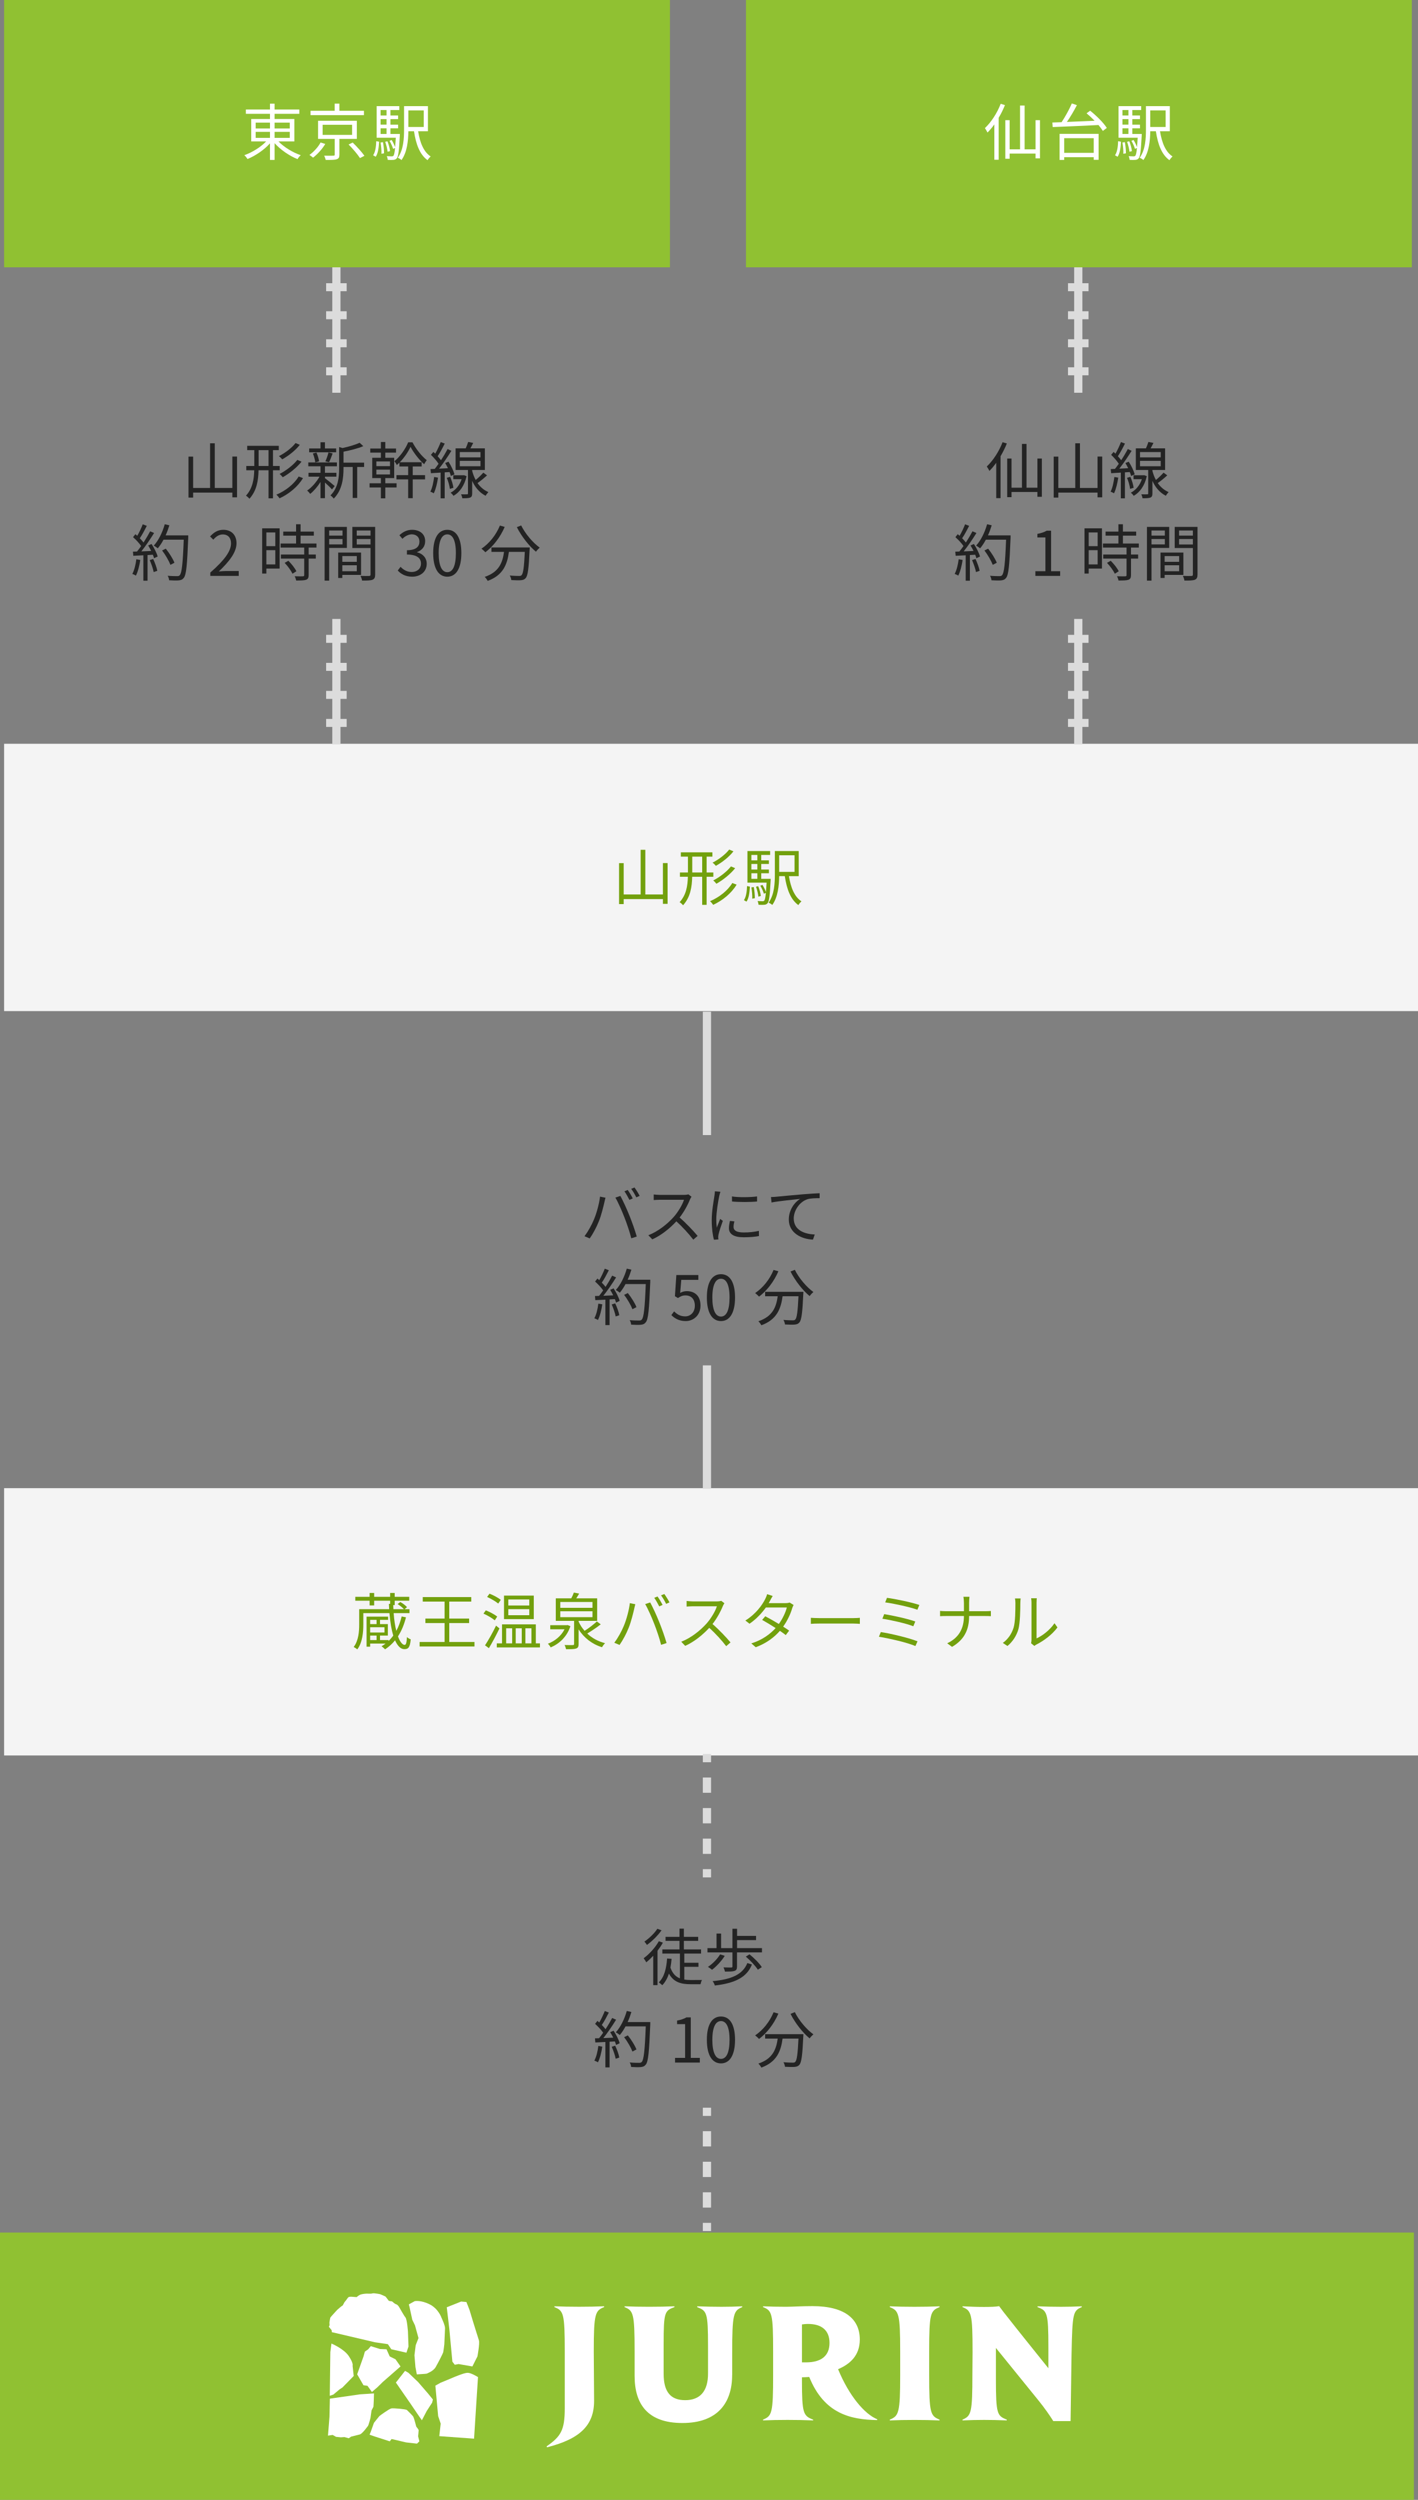 <?xml version="1.0" encoding="UTF-8"?><svg id="_レイヤー_2" xmlns="http://www.w3.org/2000/svg" viewBox="0 0 690 1215.71"><rect x="0" y="0" width="690" height="1215.71" fill="#808080" stroke="none"/><defs><style>.cls-1{fill:#f4f4f4;}.cls-2{fill:#fff;}.cls-3{fill:#90c132;}.cls-4{fill:#72a00d;}.cls-5{fill:#dcdcdc;}.cls-6{fill:#232323;}</style></defs><g id="_メインイメージ"><rect class="cls-1" x="2" y="361.71" width="688" height="130"/><path class="cls-4" d="m324.85,419.72v19.83h-2.28v-2.31h-19.08v2.43h-2.25v-19.92h2.25v15.24h8.25v-21.72h2.28v21.72h8.55v-15.27h2.28Z"/><path class="cls-4" d="m343.84,426.38v13.65h-2.16v-13.65h-4.86c-.12,5.01-.87,9.93-4.44,13.86-.36-.48-1.17-1.2-1.68-1.5,3.24-3.54,3.9-7.92,4.02-12.36h-3.87v-2.07h3.9v-7.71h-3.45v-2.1h15.36v2.1h-2.82v7.71h3.27v2.07h-3.27Zm-2.16-2.07v-7.71h-4.83v7.71h4.83Zm16.77,5.91c-2.52,4.14-6.78,7.68-11.4,9.81-.36-.54-1.02-1.32-1.56-1.77,4.41-1.83,8.64-5.16,10.86-8.85l2.1.81Zm-1.56-16.2c-2.16,2.76-5.55,5.4-8.55,7.05-.42-.48-1.05-1.17-1.62-1.56,2.85-1.41,6.27-3.96,8.1-6.36l2.07.87Zm.84,8.19c-2.34,2.91-5.91,5.76-9.12,7.56-.39-.48-1.02-1.17-1.56-1.59,3.03-1.53,6.63-4.26,8.64-6.84l2.04.87Z"/><path class="cls-4" d="m361.99,437.75c1.08-1.53,1.44-4.2,1.53-6.84l1.38.27c-.15,2.73-.48,5.61-1.65,7.29l-1.26-.72Zm13.02-10.35s0,.6-.03.9c-.39,7.38-.72,10.02-1.47,10.92-.45.54-.93.72-1.65.78-.6.06-1.65.06-2.73,0-.06-.54-.24-1.32-.51-1.8,1.05.06,2.01.09,2.4.09s.63-.06.87-.3c.3-.39.57-1.47.78-3.78l-.96.42c-.3-1.08-1.02-2.7-1.74-3.9l1.05-.39c.66,1.05,1.32,2.46,1.68,3.48.12-1.2.21-2.7.33-4.59h-9.33v-15.36h11.04v1.89h-4.32v2.64h3.72v1.77h-3.72v2.7h3.72v1.8h-3.72v2.73h4.59Zm-9.39-11.64v2.64h2.91v-2.64h-2.91Zm2.91,4.41h-2.91v2.7h2.91v-2.7Zm-2.91,7.23h2.91v-2.73h-2.91v2.73Zm1.17,3.99c.33,1.74.54,3.96.51,5.43l-1.26.21c.09-1.5-.12-3.72-.42-5.49l1.17-.15Zm2.25,4.65c-.12-1.29-.63-3.3-1.17-4.83l1.08-.24c.63,1.5,1.14,3.48,1.26,4.77l-1.17.3Zm14.85-9.96c.87,5.49,2.7,10.08,6.09,12.24-.48.45-1.17,1.26-1.5,1.83-3.78-2.7-5.64-7.71-6.6-14.07h-2.73c-.06,4.47-.6,10.23-3.36,14.01-.36-.39-1.29-.93-1.77-1.14,2.79-3.87,3.03-9.45,3.03-13.77v-11.31h11.61v12.21h-4.77Zm-4.74-10.14v8.07h7.47v-8.07h-7.47Z"/><rect class="cls-3" x="2" width="324" height="130"/><path class="cls-2" d="m135.51,68.78c2.73,2.82,6.99,5.4,10.83,6.69-.54.45-1.23,1.29-1.56,1.92-3.9-1.56-8.28-4.53-11.16-7.77v8.16h-2.25v-8.07c-2.85,3.21-7.11,6.06-10.92,7.62-.36-.57-1.02-1.41-1.56-1.86,3.78-1.32,7.95-3.9,10.62-6.69h-7.26v-10.92h9.12v-2.52h-11.73v-2.1h11.73v-2.82h2.25v2.82h12.03v2.1h-12.03v2.52h9.63v10.92h-7.74Zm-11.1-6.3h6.96v-2.85h-6.96v2.85Zm0,4.56h6.96v-2.91h-6.96v2.91Zm9.21-7.41v2.85h7.38v-2.85h-7.38Zm7.38,4.5h-7.38v2.91h7.38v-2.91Z"/><path class="cls-2" d="m158.28,70.01c-1.41,2.37-3.75,4.98-5.94,6.66-.48-.42-1.26-.99-1.77-1.32,2.16-1.53,4.35-3.99,5.43-6.06l2.28.72Zm18.81-14.01h-25.98v-2.13h11.73v-3.48h2.31v3.48h11.94v2.13Zm-11.94,11.55v7.65c0,1.29-.3,1.92-1.32,2.25-.99.33-2.7.33-5.34.33-.12-.6-.45-1.5-.75-2.07,2.07.06,3.93.03,4.44,0,.57,0,.69-.12.69-.54v-7.62h-8.1v-8.82h18.87v8.82h-8.49Zm-8.16-1.95h14.34v-4.92h-14.34v4.92Zm14.64,3.72c1.98,1.95,4.5,4.68,5.7,6.45l-2.16,1.11c-1.11-1.74-3.51-4.59-5.55-6.6l2.01-.96Z"/><path class="cls-2" d="m181.56,75.5c1.08-1.53,1.44-4.2,1.53-6.84l1.38.27c-.15,2.73-.48,5.61-1.65,7.29l-1.26-.72Zm13.02-10.35s0,.6-.03.9c-.39,7.38-.72,10.02-1.47,10.92-.45.54-.93.72-1.65.78-.6.06-1.65.06-2.73,0-.06-.54-.24-1.32-.51-1.8,1.05.06,2.01.09,2.4.09s.63-.06.87-.3c.3-.39.57-1.47.78-3.78l-.96.42c-.3-1.08-1.02-2.7-1.74-3.9l1.05-.39c.66,1.05,1.32,2.46,1.68,3.48.12-1.2.21-2.7.33-4.59h-9.33v-15.36h11.04v1.89h-4.32v2.64h3.72v1.77h-3.72v2.7h3.72v1.8h-3.72v2.73h4.59Zm-9.39-11.64v2.64h2.91v-2.64h-2.91Zm2.91,4.41h-2.91v2.7h2.91v-2.7Zm-2.91,7.23h2.91v-2.73h-2.91v2.73Zm1.17,3.99c.33,1.74.54,3.96.51,5.43l-1.26.21c.09-1.5-.12-3.72-.42-5.49l1.17-.15Zm2.25,4.65c-.12-1.29-.63-3.3-1.17-4.83l1.08-.24c.63,1.5,1.14,3.48,1.26,4.77l-1.17.3Zm14.85-9.96c.87,5.49,2.7,10.08,6.09,12.24-.48.45-1.17,1.26-1.5,1.83-3.78-2.7-5.64-7.71-6.6-14.07h-2.73c-.06,4.47-.6,10.23-3.36,14.01-.36-.39-1.29-.93-1.77-1.14,2.79-3.87,3.03-9.45,3.03-13.77v-11.31h11.61v12.21h-4.77Zm-4.74-10.14v8.07h7.47v-8.07h-7.47Z"/><rect class="cls-3" x="363" width="324" height="130"/><path class="cls-2" d="m489.01,51.11c-.84,2.1-1.89,4.23-3.06,6.18v20.4h-2.1v-17.19c-1.08,1.5-2.19,2.82-3.33,3.96-.21-.48-.87-1.65-1.26-2.16,3.03-2.85,5.94-7.29,7.68-11.82l2.07.63Zm17.04,7.32v18.6h-2.16v-2.34h-12.6v2.52h-2.1v-18.78h2.1v14.19h5.07v-21.3h2.22v21.3h5.31v-14.19h2.16Z"/><path class="cls-2" d="m530.47,53.84c3.03,2.4,6.57,5.91,8.1,8.37l-1.92,1.47c-.51-.84-1.26-1.83-2.13-2.88-8.16.45-16.8.75-22.29.99l-.15-2.22c1.32-.03,2.85-.09,4.5-.15,1.77-2.67,3.81-6.36,4.98-9.12l2.46.84c-1.38,2.67-3.18,5.73-4.86,8.16,4.11-.15,8.82-.36,13.47-.57-1.26-1.29-2.61-2.55-3.9-3.63l1.74-1.26Zm-14.88,11.25h18.99v12.63h-2.37v-1.26h-14.37v1.32h-2.25v-12.69Zm2.25,2.1v7.14h14.37v-7.14h-14.37Z"/><path class="cls-2" d="m542.56,75.5c1.08-1.53,1.44-4.2,1.53-6.84l1.38.27c-.15,2.73-.48,5.61-1.65,7.29l-1.26-.72Zm13.02-10.35s0,.6-.03.9c-.39,7.38-.72,10.02-1.47,10.92-.45.54-.93.72-1.65.78-.6.06-1.65.06-2.73,0-.06-.54-.24-1.32-.51-1.8,1.05.06,2.01.09,2.4.09s.63-.06.87-.3c.3-.39.57-1.47.78-3.78l-.96.42c-.3-1.08-1.02-2.7-1.74-3.9l1.05-.39c.66,1.05,1.32,2.46,1.68,3.48.12-1.2.21-2.7.33-4.59h-9.33v-15.36h11.04v1.89h-4.32v2.64h3.72v1.77h-3.72v2.7h3.72v1.8h-3.72v2.73h4.59Zm-9.39-11.64v2.64h2.91v-2.64h-2.91Zm2.91,4.41h-2.91v2.7h2.91v-2.7Zm-2.91,7.23h2.91v-2.73h-2.91v2.73Zm1.17,3.99c.33,1.74.54,3.96.51,5.43l-1.26.21c.09-1.5-.12-3.72-.42-5.49l1.17-.15Zm2.25,4.65c-.12-1.29-.63-3.3-1.17-4.83l1.08-.24c.63,1.5,1.14,3.48,1.26,4.77l-1.17.3Zm14.85-9.96c.87,5.49,2.7,10.08,6.09,12.24-.48.45-1.17,1.26-1.5,1.83-3.78-2.7-5.64-7.71-6.6-14.07h-2.73c-.06,4.47-.6,10.23-3.36,14.01-.36-.39-1.29-.93-1.77-1.14,2.79-3.87,3.03-9.45,3.03-13.77v-11.31h11.61v12.21h-4.77Zm-4.74-10.14v8.07h7.47v-8.07h-7.47Z"/><path class="cls-6" d="m115.34,222.03v19.83h-2.28v-2.31h-19.08v2.43h-2.25v-19.92h2.25v15.24h8.25v-21.72h2.28v21.72h8.55v-15.27h2.28Z"/><path class="cls-6" d="m132.83,228.69v13.65h-2.16v-13.65h-4.86c-.12,5.01-.87,9.93-4.44,13.86-.36-.48-1.17-1.2-1.68-1.5,3.24-3.54,3.9-7.92,4.02-12.36h-3.87v-2.07h3.9v-7.71h-3.45v-2.1h15.36v2.1h-2.82v7.71h3.27v2.07h-3.27Zm-2.16-2.07v-7.71h-4.83v7.71h4.83Zm16.77,5.91c-2.52,4.14-6.78,7.68-11.4,9.81-.36-.54-1.02-1.32-1.56-1.77,4.41-1.83,8.64-5.16,10.86-8.85l2.1.81Zm-1.56-16.2c-2.16,2.76-5.55,5.4-8.55,7.05-.42-.48-1.05-1.17-1.62-1.56,2.85-1.41,6.27-3.96,8.1-6.36l2.07.87Zm.84,8.19c-2.34,2.91-5.91,5.76-9.12,7.56-.39-.48-1.02-1.17-1.56-1.59,3.03-1.53,6.63-4.26,8.64-6.84l2.04.87Z"/><path class="cls-6" d="m161.54,238.02c-.63-.75-2.16-2.22-3.42-3.36v7.62h-2.16v-7.89c-1.47,2.31-3.33,4.47-5.01,5.79-.36-.51-1.02-1.23-1.5-1.62,2.16-1.41,4.53-4.11,6.03-6.75h-5.37v-1.89h5.85v-3.15h-5.94v-1.89h13.92v1.89h-5.82v3.15h5.58v1.89h-5.58v.72c1.14.84,4.05,3.21,4.74,3.84l-1.32,1.65Zm2.04-18.06h-13.14v-1.86h5.52v-3.03h2.16v3.03h5.46v1.86Zm-10.17,4.89c-.12-1.17-.6-2.97-1.17-4.32l1.74-.45c.63,1.35,1.14,3.12,1.29,4.26l-1.86.51Zm4.92-.48c.54-1.2,1.23-3.06,1.5-4.35l2.04.48c-.57,1.5-1.17,3.18-1.74,4.26l-1.8-.39Zm18.84,2.73h-3.36v15.06h-2.19v-15.06h-4.47v.75c0,4.47-.57,10.47-4.77,14.64-.27-.48-1.08-1.26-1.59-1.56,3.81-3.72,4.23-8.91,4.23-13.11v-10.44l1.62.51c3.06-.66,6.42-1.62,8.34-2.58l1.8,1.65c-2.55,1.14-6.3,2.04-9.63,2.7v5.34h10.02v2.1Z"/><path class="cls-6" d="m187.49,235.02h5.49v2.04h-5.49v5.28h-2.16v-5.28h-5.49v-2.04h5.49v-2.52h-4.2v-9.87h4.2v-2.52h-5.16v-1.98h5.16v-3.18h2.16v3.18h5.22v1.98h-5.22v2.52h4.32v9.87h-4.32v2.52Zm-4.35-8.34h6.63v-2.28h-6.63v2.28Zm0,4.05h6.63v-2.34h-6.63v2.34Zm17.7.33h6v2.07h-6v9.15h-2.22v-9.15h-5.7v-2.07h5.7v-4.2h-4.26v-1.89c-.42.42-.84.81-1.29,1.17-.24-.57-.75-1.38-1.17-1.83,2.79-2.22,5.46-6.09,6.72-9.21h2.1c1.68,3.24,4.41,6.72,6.93,8.67-.39.54-.93,1.32-1.26,1.98-2.52-2.19-5.16-5.64-6.63-8.46-1.08,2.37-3,5.25-5.22,7.5h10.65v2.07h-4.35v4.2Z"/><path class="cls-6" d="m213.14,232.29c-.42,2.82-1.11,5.7-2.07,7.62-.33-.27-1.23-.66-1.65-.81.93-1.83,1.5-4.53,1.83-7.14l1.89.33Zm3.24-2.58v12.63h-1.98v-12.51l-4.71.3-.21-2.01,2.07-.09c.6-.75,1.23-1.59,1.86-2.49-.87-1.35-2.37-3.06-3.72-4.35l1.2-1.41c.3.27.6.54.9.84.99-1.71,2.04-3.99,2.67-5.64l1.95.72c-1.02,2.07-2.31,4.5-3.45,6.18.63.66,1.17,1.32,1.62,1.92,1.23-1.86,2.37-3.81,3.21-5.43l1.86.87c-1.71,2.73-3.96,6.12-6,8.67l4.32-.21c-.42-.87-.87-1.74-1.35-2.52l1.62-.66c1.26,1.92,2.46,4.5,2.91,6.15l-1.77.81c-.12-.57-.33-1.23-.63-1.92l-2.37.15Zm2.67,2.19c.75,1.68,1.38,3.87,1.59,5.31l-1.74.54c-.15-1.44-.75-3.66-1.5-5.37l1.65-.48Zm7.98-.33c-1.05,4.74-3.42,7.86-6.36,9.57-.3-.48-.99-1.23-1.41-1.53,2.4-1.26,4.35-3.51,5.37-6.57h-4.05v-1.92h4.89l.33-.03,1.23.48Zm9.96-.39c-1.41,1.29-3.15,2.73-4.62,3.75,1.26,1.8,2.97,3.39,5.28,4.38-.39.42-1.05,1.23-1.35,1.8-3.21-1.65-5.28-4.44-6.54-7.26v6.12c0,1.11-.21,1.68-.99,2.01-.75.3-1.92.33-3.81.33-.06-.54-.33-1.38-.6-1.92,1.32.03,2.55.03,2.88,0,.39,0,.48-.09.48-.42v-11.4h-6.03v-10.53h4.92c.48-1.02.93-2.22,1.2-3.12l2.46.48c-.42.9-.93,1.83-1.38,2.64h7.05v10.53h-6.18v.39c.36,1.47.93,3.03,1.71,4.47,1.32-1.08,2.79-2.52,3.72-3.57l1.8,1.32Zm-13.26-8.76h10.08v-2.58h-10.08v2.58Zm0,4.32h10.08v-2.61h-10.08v2.61Z"/><path class="cls-6" d="m68.26,272.32c-.42,2.82-1.14,5.7-2.13,7.62-.36-.27-1.26-.69-1.74-.84.99-1.83,1.62-4.5,1.95-7.14l1.92.36Zm5.49-7.77c1.26,1.92,2.55,4.47,2.97,6.09l-1.77.84c-.12-.51-.3-1.08-.57-1.71l-2.58.15v12.48h-2.04v-12.36l-4.89.24-.18-2.01c.6,0,1.29-.03,1.98-.06.66-.78,1.35-1.71,2.01-2.67-.9-1.35-2.52-3.06-3.93-4.32l1.14-1.44c.3.24.6.51.9.78.99-1.68,2.04-3.93,2.67-5.58l1.98.75c-1.02,2.01-2.28,4.41-3.42,6.03.72.72,1.35,1.44,1.83,2.07,1.23-1.89,2.37-3.84,3.21-5.46l1.92.84c-1.74,2.82-4.14,6.36-6.21,8.94,1.5-.06,3.15-.15,4.8-.21-.45-.93-.96-1.86-1.47-2.67l1.65-.72Zm.78,7.29c.87,1.83,1.74,4.2,2.01,5.76l-1.77.6c-.27-1.56-1.11-3.96-1.92-5.82l1.68-.54Zm17.07-10.35c-.54,13.44-.96,18.09-2.19,19.56-.69.87-1.35,1.08-2.49,1.2-.99.09-2.82.06-4.62-.06-.06-.63-.3-1.59-.72-2.19,2.01.18,3.84.18,4.59.18.57,0,.96-.06,1.29-.45.99-1.02,1.5-5.58,1.95-17.28h-9.84c-.84,1.59-1.8,3.03-2.79,4.2-.42-.36-1.41-1.02-1.95-1.32,2.31-2.49,4.23-6.42,5.34-10.38l2.25.51c-.51,1.68-1.11,3.33-1.83,4.89h11.01v1.14Zm-8.67,13.2c-.69-1.83-2.37-4.8-4.05-6.99l1.8-.87c1.68,2.1,3.48,4.95,4.2,6.84l-1.95,1.02Z"/><path class="cls-6" d="m102.34,278.44c6.9-6.03,10.08-10.41,10.08-14.19,0-2.52-1.32-4.35-4.05-4.35-1.8,0-3.36,1.11-4.56,2.55l-1.59-1.56c1.8-1.95,3.69-3.24,6.48-3.24,3.93,0,6.39,2.58,6.39,6.51,0,4.38-3.45,8.85-8.61,13.74,1.14-.09,2.49-.21,3.6-.21h6.09v2.37h-13.83v-1.62Z"/><path class="cls-6" d="m136.06,276.49h-6.45v2.43h-2.04v-21.99h8.49v19.56Zm-6.45-17.55v6.66h4.35v-6.66h-4.35Zm4.35,15.54v-6.93h-4.35v6.93h4.35Zm16.23-8.19v3.39h3.48v1.98h-3.48v8.04c0,1.26-.33,1.92-1.23,2.25-.93.33-2.43.36-4.86.36-.09-.6-.39-1.5-.72-2.07,1.86.06,3.51.06,3.99.03.51-.03.66-.15.66-.6v-8.01h-11.34v-1.98h11.34v-3.39h-11.49v-1.98h7.53v-3.81h-6.24v-1.98h6.24v-3.57h2.19v3.57h6.45v1.98h-6.45v3.81h7.74v1.98h-3.81Zm-9.87,6.42c1.53,1.5,3.21,3.63,3.9,5.1l-1.89,1.2c-.69-1.47-2.28-3.69-3.81-5.28l1.8-1.02Z"/><path class="cls-6" d="m160.18,266.47v15.9h-2.22v-26.13h10.83v10.23h-8.61Zm0-8.49v2.49h6.48v-2.49h-6.48Zm6.48,6.78v-2.64h-6.48v2.64h6.48Zm-.09,14.82v1.5h-2.01v-12.36h11.13v10.86h-9.12Zm0-9.15v2.79h7.05v-2.79h-7.05Zm7.05,7.38v-2.91h-7.05v2.91h7.05Zm8.94,1.59c0,1.41-.33,2.16-1.32,2.55-.96.36-2.55.39-5.04.39-.09-.63-.45-1.68-.78-2.28,1.83.09,3.66.06,4.2.03.51,0,.69-.18.69-.72v-12.87h-8.85v-10.26h11.1v23.16Zm-8.97-21.42v2.49h6.72v-2.49h-6.72Zm6.72,6.81v-2.67h-6.72v2.67h6.72Z"/><path class="cls-6" d="m193.54,277.45l1.38-1.8c1.29,1.35,2.97,2.52,5.46,2.52s4.47-1.56,4.47-4.08-1.77-4.41-6.84-4.41v-2.1c4.53,0,6.09-1.83,6.09-4.2,0-2.13-1.44-3.48-3.72-3.54-1.77.06-3.33.96-4.56,2.19l-1.47-1.74c1.65-1.53,3.6-2.64,6.15-2.64,3.69,0,6.39,1.98,6.39,5.52,0,2.67-1.59,4.44-3.93,5.31v.12c2.61.6,4.68,2.58,4.68,5.58,0,3.93-3.15,6.27-7.05,6.27-3.45,0-5.61-1.44-7.05-3Z"/><path class="cls-6" d="m210.79,268.99c0-7.65,2.67-11.34,6.87-11.34s6.84,3.72,6.84,11.34-2.67,11.46-6.84,11.46-6.87-3.81-6.87-11.46Zm11.04,0c0-6.42-1.68-9.12-4.17-9.12s-4.2,2.7-4.2,9.12,1.68,9.27,4.2,9.27,4.17-2.79,4.17-9.27Z"/><path class="cls-6" d="m245.59,256.24c-2.16,5.04-5.64,9.51-9.42,12.33-.39-.48-1.35-1.32-1.89-1.74,3.78-2.52,7.11-6.66,8.97-11.25l2.34.66Zm12.18,9.99s-.03.78-.06,1.08c-.42,9.21-.87,12.66-1.89,13.8-.63.75-1.26.93-2.31,1.05-.99.09-2.85.03-4.71-.06-.06-.66-.33-1.56-.75-2.22,1.95.18,3.81.21,4.5.21.63,0,.99-.06,1.26-.39.78-.75,1.2-3.75,1.56-11.31h-7.74c-.78,5.91-2.7,11.34-10.32,14.1-.3-.57-.93-1.47-1.44-1.95,7.05-2.34,8.7-7.11,9.39-12.15h-6.12v-2.16h18.63Zm-4.17-10.71c1.95,4.02,5.79,8.52,9.03,10.8-.57.48-1.41,1.35-1.83,1.98-3.3-2.67-7.08-7.5-9.3-11.94l2.1-.84Z"/><path class="cls-6" d="m489.93,215.67c-.84,2.1-1.89,4.23-3.06,6.18v20.4h-2.1v-17.19c-1.08,1.5-2.19,2.82-3.33,3.96-.21-.48-.87-1.65-1.26-2.16,3.03-2.85,5.94-7.29,7.68-11.82l2.07.63Zm17.04,7.32v18.6h-2.16v-2.34h-12.6v2.52h-2.1v-18.78h2.1v14.19h5.07v-21.3h2.22v21.3h5.31v-14.19h2.16Z"/><path class="cls-6" d="m536.34,222.03v19.83h-2.28v-2.31h-19.08v2.43h-2.25v-19.92h2.25v15.24h8.25v-21.72h2.28v21.72h8.55v-15.27h2.28Z"/><path class="cls-6" d="m544.14,232.29c-.42,2.82-1.11,5.7-2.07,7.62-.33-.27-1.23-.66-1.65-.81.93-1.83,1.5-4.53,1.83-7.14l1.89.33Zm3.24-2.58v12.63h-1.98v-12.51l-4.71.3-.21-2.01,2.07-.09c.6-.75,1.23-1.59,1.86-2.49-.87-1.35-2.37-3.06-3.72-4.35l1.2-1.41c.3.27.6.54.9.84.99-1.71,2.04-3.99,2.67-5.64l1.95.72c-1.02,2.07-2.31,4.5-3.45,6.18.63.66,1.17,1.32,1.62,1.92,1.23-1.86,2.37-3.81,3.21-5.43l1.86.87c-1.71,2.73-3.96,6.12-6,8.67l4.32-.21c-.42-.87-.87-1.74-1.35-2.52l1.62-.66c1.26,1.92,2.46,4.5,2.91,6.15l-1.77.81c-.12-.57-.33-1.23-.63-1.92l-2.37.15Zm2.67,2.19c.75,1.68,1.38,3.87,1.59,5.31l-1.74.54c-.15-1.44-.75-3.66-1.5-5.37l1.65-.48Zm7.98-.33c-1.05,4.74-3.42,7.86-6.36,9.57-.3-.48-.99-1.23-1.41-1.53,2.4-1.26,4.35-3.51,5.37-6.57h-4.05v-1.92h4.89l.33-.03,1.23.48Zm9.96-.39c-1.41,1.29-3.15,2.73-4.62,3.75,1.26,1.8,2.97,3.39,5.28,4.38-.39.42-1.05,1.23-1.35,1.8-3.21-1.65-5.28-4.44-6.54-7.26v6.12c0,1.11-.21,1.68-.99,2.01-.75.3-1.92.33-3.81.33-.06-.54-.33-1.38-.6-1.92,1.32.03,2.55.03,2.88,0,.39,0,.48-.09.48-.42v-11.4h-6.03v-10.53h4.92c.48-1.02.93-2.22,1.2-3.12l2.46.48c-.42.9-.93,1.83-1.38,2.64h7.05v10.53h-6.18v.39c.36,1.47.93,3.03,1.71,4.47,1.32-1.08,2.79-2.52,3.72-3.57l1.8,1.32Zm-13.26-8.76h10.08v-2.58h-10.08v2.58Zm0,4.32h10.08v-2.61h-10.08v2.61Z"/><path class="cls-6" d="m468.41,272.32c-.42,2.82-1.14,5.7-2.13,7.62-.36-.27-1.26-.69-1.74-.84.99-1.83,1.62-4.5,1.95-7.14l1.92.36Zm5.49-7.77c1.26,1.92,2.55,4.47,2.97,6.09l-1.77.84c-.12-.51-.3-1.08-.57-1.71l-2.58.15v12.48h-2.04v-12.36l-4.89.24-.18-2.01c.6,0,1.29-.03,1.98-.06.66-.78,1.35-1.71,2.01-2.67-.9-1.35-2.52-3.06-3.93-4.32l1.14-1.44c.3.24.6.51.9.78.99-1.68,2.04-3.93,2.67-5.58l1.98.75c-1.02,2.01-2.28,4.41-3.42,6.03.72.72,1.35,1.44,1.83,2.07,1.23-1.89,2.37-3.84,3.21-5.46l1.92.84c-1.74,2.82-4.14,6.36-6.21,8.94,1.5-.06,3.15-.15,4.8-.21-.45-.93-.96-1.86-1.47-2.67l1.65-.72Zm.78,7.29c.87,1.83,1.74,4.2,2.01,5.76l-1.77.6c-.27-1.56-1.11-3.96-1.92-5.82l1.68-.54Zm17.07-10.35c-.54,13.44-.96,18.09-2.19,19.56-.69.87-1.35,1.08-2.49,1.2-.99.09-2.82.06-4.62-.06-.06-.63-.3-1.59-.72-2.19,2.01.18,3.84.18,4.59.18.57,0,.96-.06,1.29-.45.99-1.02,1.5-5.58,1.95-17.28h-9.84c-.84,1.59-1.8,3.03-2.79,4.2-.42-.36-1.41-1.02-1.95-1.32,2.31-2.49,4.23-6.42,5.34-10.38l2.25.51c-.51,1.68-1.11,3.33-1.83,4.89h11.01v1.14Zm-8.67,13.2c-.69-1.83-2.37-4.8-4.05-6.99l1.8-.87c1.68,2.1,3.48,4.95,4.2,6.84l-1.95,1.02Z"/><path class="cls-6" d="m503.81,277.78h4.89v-16.41h-3.9v-1.74c1.95-.36,3.36-.87,4.56-1.56h2.1v19.71h4.41v2.28h-12.06v-2.28Z"/><path class="cls-6" d="m536.21,276.49h-6.45v2.43h-2.04v-21.99h8.49v19.56Zm-6.45-17.55v6.66h4.35v-6.66h-4.35Zm4.35,15.54v-6.93h-4.35v6.93h4.35Zm16.23-8.19v3.39h3.48v1.98h-3.48v8.04c0,1.26-.33,1.92-1.23,2.25-.93.33-2.43.36-4.86.36-.09-.6-.39-1.5-.72-2.07,1.86.06,3.51.06,3.99.03.51-.03.66-.15.66-.6v-8.01h-11.34v-1.98h11.34v-3.39h-11.49v-1.98h7.53v-3.81h-6.24v-1.98h6.24v-3.57h2.19v3.57h6.45v1.98h-6.45v3.81h7.74v1.98h-3.81Zm-9.87,6.42c1.53,1.5,3.21,3.63,3.9,5.1l-1.89,1.2c-.69-1.47-2.28-3.69-3.81-5.28l1.8-1.02Z"/><path class="cls-6" d="m560.33,266.47v15.9h-2.22v-26.13h10.83v10.23h-8.61Zm0-8.49v2.49h6.48v-2.49h-6.48Zm6.48,6.78v-2.64h-6.48v2.64h6.48Zm-.09,14.82v1.5h-2.01v-12.36h11.13v10.86h-9.12Zm0-9.15v2.79h7.05v-2.79h-7.05Zm7.05,7.38v-2.91h-7.05v2.91h7.05Zm8.94,1.59c0,1.41-.33,2.16-1.32,2.55-.96.36-2.55.39-5.04.39-.09-.63-.45-1.68-.78-2.28,1.83.09,3.66.06,4.2.03.51,0,.69-.18.69-.72v-12.87h-8.85v-10.26h11.1v23.16Zm-8.97-21.42v2.49h6.72v-2.49h-6.72Zm6.72,6.81v-2.67h-6.72v2.67h6.72Z"/><rect class="cls-1" x="2" y="723.71" width="688" height="130"/><path class="cls-4" d="m197.55,786.52c-.9,3.57-2.19,6.66-3.9,9.27,1.02,2.76,2.22,4.14,3.24,4.14.63-.03.96-.81,1.14-3.81.48.45,1.26.96,1.83,1.11-.36,4.02-1.2,4.77-3.12,4.77-1.74,0-3.27-1.5-4.5-4.29-1.41,1.71-3.03,3.18-4.86,4.38-.33-.39-1.2-1.14-1.71-1.5.69-.39,1.35-.84,1.95-1.32h-7.5v1.53h-1.74v-14.61h10.47v1.56h-3.93v2.07h3.81v5.58h-3.81v2.19h4.14v.45c.84-.78,1.62-1.68,2.31-2.64-.87-2.82-1.5-6.51-1.86-10.92h-12.72v5.52c0,3.72-.39,8.79-2.94,12.12-.36-.36-1.23-.93-1.74-1.17,2.4-3.15,2.67-7.59,2.67-10.98v-7.41h14.58c-.06-.84-.09-1.71-.12-2.58h.6v-1.53h-7.77v2.28h-2.22v-2.28h-6.96v-1.89h6.96v-1.89h2.22v1.89h7.77v-1.89h2.22v1.89h7.08v1.89h-7.08v2.13h-.72c.03.69.06,1.35.09,1.98h5.13c-.72-.78-1.98-1.8-3.09-2.49l1.32-.99c1.2.63,2.58,1.71,3.27,2.49l-1.2.99h2.4v1.92h-7.71c.24,3.45.72,6.33,1.29,8.64,1.14-2.07,1.98-4.44,2.61-7.02l2.1.42Zm-17.43,1.23v2.07h3.12v-2.07h-3.12Zm6.96,3.6h-6.96v2.55h6.96v-2.55Zm-6.96,6.24h3.12v-2.19h-3.12v2.19Z"/><path class="cls-4" d="m230.88,798.52v2.19h-26.7v-2.19h12.15v-9.21h-9.33v-2.19h9.33v-8.25h-10.62v-2.19h23.61v2.19h-10.71v8.25h9.66v2.19h-9.66v9.21h12.27Z"/><path class="cls-4" d="m240.75,787.99c-1.17-1.02-3.57-2.43-5.49-3.27l1.14-1.59c1.92.75,4.32,2.04,5.55,3.03l-1.2,1.83Zm2.28,3.93c-1.47,3.12-3.48,6.84-5.13,9.6l-1.89-1.38c1.53-2.28,3.75-6.18,5.37-9.57l1.65,1.35Zm-.6-12.09c-1.17-1.02-3.54-2.37-5.4-3.21l1.17-1.59c1.89.72,4.29,2.01,5.49,3l-1.26,1.8Zm20.31,19.35v1.98h-21v-1.98h2.55v-9.24h16.44v9.24h2.01Zm-3-11.79h-14.49v-11.43h14.49v11.43Zm-13.44,11.79h2.91v-7.32h-2.91v7.32Zm11.25-21.33h-10.2v2.91h10.2v-2.91Zm0,4.71h-10.2v2.94h10.2v-2.94Zm-6.6,9.3v7.32h2.94v-7.32h-2.94Zm4.71,0v7.32h2.94v-7.32h-2.94Z"/><path class="cls-4" d="m277.56,790.84c-1.65,5.1-5.4,8.55-9.6,10.32-.27-.54-.87-1.35-1.35-1.8,3.33-1.23,6.45-3.75,8.1-7.02h-6.96v-1.98h8.04l.39-.09,1.38.57Zm14.76-.9c-1.95,1.53-4.5,3.24-6.57,4.47,2.31,2.19,5.28,3.84,8.67,4.68-.51.51-1.14,1.35-1.47,1.98-4.86-1.5-8.76-4.56-11.4-8.67v7.08c0,1.29-.27,1.89-1.23,2.22-.96.33-2.55.33-4.86.33-.12-.57-.42-1.44-.75-2.04,1.86.06,3.51.06,3.99.03.54,0,.66-.15.66-.57v-11.19h-8.91v-10.98h7.53c.51-.93.99-1.98,1.26-2.79l2.58.48c-.45.81-.93,1.59-1.41,2.31h10.17v10.98h-9.03v.36c.75,1.62,1.71,3.12,2.91,4.47,2.07-1.29,4.47-3.15,5.97-4.56l1.89,1.41Zm-19.68-8.04h15.66v-2.85h-15.66v2.85Zm0,4.56h15.66v-2.88h-15.66v2.88Z"/><path class="cls-4" d="m306.48,779.62l2.67.54c-.18.66-.42,1.53-.54,2.19-.42,1.86-1.47,6.3-2.73,9.36-1.11,2.76-2.73,5.85-4.41,8.25l-2.55-1.08c1.89-2.49,3.57-5.64,4.62-8.16,1.29-3.09,2.55-7.65,2.94-11.1Zm7.47.48l2.43-.81c1.2,2.16,3.12,6.3,4.38,9.48,1.23,2.97,2.82,7.56,3.6,10.26l-2.67.87c-.75-3.06-2.13-7.11-3.39-10.32-1.2-3.09-3.03-7.26-4.35-9.48Zm8.46.39l-1.62.72c-.6-1.23-1.62-3.03-2.43-4.17l1.59-.66c.75,1.05,1.86,2.88,2.46,4.11Zm3.36-1.23l-1.62.72c-.66-1.32-1.62-3-2.49-4.14l1.59-.66c.81,1.08,1.95,2.97,2.52,4.08Z"/><path class="cls-4" d="m352.5,779.68c-.18.24-.57.9-.75,1.32-1.02,2.58-2.91,6.09-5.04,8.79,3.15,2.7,6.81,6.6,8.76,8.94l-2.1,1.83c-2.01-2.64-5.19-6.18-8.25-8.91-3.21,3.45-7.26,6.75-11.7,8.76l-1.92-2.01c4.83-1.89,9.27-5.46,12.36-8.91,2.04-2.31,4.23-5.88,4.98-8.34h-11.7c-1.05,0-2.7.12-3.03.15v-2.73c.42.06,2.13.21,3.03.21h11.58c.99,0,1.77-.12,2.25-.27l1.53,1.17Z"/><path class="cls-4" d="m386.16,780.52c-.24.42-.51,1.14-.69,1.62-.75,2.64-2.28,5.97-4.38,8.91,1.14.72,2.16,1.41,2.91,1.95l-1.65,2.16c-.72-.57-1.71-1.29-2.85-2.07-2.7,3.09-6.48,6.03-11.76,7.98l-2.16-1.86c5.22-1.59,9.12-4.47,11.85-7.47-2.37-1.53-4.89-3.03-6.57-3.96l1.53-1.77c1.74.9,4.26,2.34,6.6,3.75,1.83-2.55,3.3-5.64,3.87-8.01h-10.2c-1.92,2.67-4.59,5.61-7.95,7.89l-2.01-1.56c5.16-3.18,8.28-7.68,9.63-10.41.3-.54.75-1.62.96-2.4l2.7.87c-.48.78-1.02,1.8-1.32,2.37-.18.36-.39.72-.63,1.11h8.19c.81,0,1.47-.09,1.98-.3l1.95,1.2Z"/><path class="cls-4" d="m394.56,786.76c.9.06,2.49.15,4.17.15h16.44c1.5,0,2.58-.09,3.24-.15v2.94c-.6-.03-1.86-.15-3.21-.15h-16.47c-1.65,0-3.24.06-4.17.15v-2.94Z"/><path class="cls-4" d="m446.46,798.19l-1.02,2.31c-3.99-1.74-12.9-3.75-17.76-4.53l.93-2.28c5.04.78,13.74,2.85,17.85,4.5Zm-1.08-9.63l-.96,2.31c-3.48-1.38-10.8-3.03-15.06-3.66l.9-2.25c4.11.69,11.37,2.22,15.12,3.6Zm1.98-8.04l-.96,2.31c-3.66-1.32-11.52-3.03-15.66-3.57l.87-2.22c3.9.51,11.97,2.16,15.75,3.48Z"/><path class="cls-4" d="m479.55,783.55c.99,0,2.13-.06,2.61-.12v2.55c-.48-.06-1.71-.09-2.64-.09h-7.95c0,6.6-2.25,11.46-8.31,15l-2.34-1.74c5.64-2.67,8.1-7.08,8.13-13.26h-8.79c-1.14,0-2.22.03-2.82.09v-2.58c.6.06,1.68.15,2.76.15h8.85v-4.05c0-.9-.12-2.37-.27-2.97h2.97c-.09.6-.18,2.1-.18,3v4.02h7.98Z"/><path class="cls-4" d="m487.98,798.97c2.52-1.8,4.32-4.47,5.22-7.38.87-2.76.9-8.73.9-12.06,0-.9-.09-1.56-.21-2.19h2.76c-.03.36-.15,1.26-.15,2.16,0,3.33-.12,9.75-.93,12.75-.9,3.21-2.82,6.15-5.34,8.22l-2.25-1.5Zm13.74.15c.12-.48.21-1.08.21-1.68v-17.97c0-1.14-.15-1.98-.18-2.22h2.76c-.03.24-.12,1.08-.12,2.22v17.31c2.76-1.26,6.45-3.99,8.73-7.38l1.44,2.04c-2.58,3.51-6.75,6.57-10.23,8.31-.45.24-.72.45-1.02.69l-1.59-1.32Z"/><rect class="cls-5" x="342" y="492" width="4" height="60"/><rect class="cls-5" x="342" y="664" width="4" height="60"/><path class="cls-6" d="m291.97,581.93l2.67.54c-.18.66-.42,1.53-.54,2.19-.42,1.86-1.47,6.3-2.73,9.36-1.11,2.76-2.73,5.85-4.41,8.25l-2.55-1.08c1.89-2.49,3.57-5.64,4.62-8.16,1.29-3.09,2.55-7.65,2.94-11.1Zm7.47.48l2.43-.81c1.2,2.16,3.12,6.3,4.38,9.48,1.23,2.97,2.82,7.56,3.6,10.26l-2.67.87c-.75-3.06-2.13-7.11-3.39-10.32-1.2-3.09-3.03-7.26-4.35-9.48Zm8.46.39l-1.62.72c-.6-1.23-1.62-3.03-2.43-4.17l1.59-.66c.75,1.05,1.86,2.88,2.46,4.11Zm3.36-1.23l-1.62.72c-.66-1.32-1.62-3-2.49-4.14l1.59-.66c.81,1.08,1.95,2.97,2.52,4.08Z"/><path class="cls-6" d="m336.49,581.99c-.18.24-.57.9-.75,1.32-1.02,2.58-2.91,6.09-5.04,8.79,3.15,2.7,6.81,6.6,8.76,8.94l-2.1,1.83c-2.01-2.64-5.19-6.18-8.25-8.91-3.21,3.45-7.26,6.75-11.7,8.76l-1.92-2.01c4.83-1.89,9.27-5.46,12.36-8.91,2.04-2.31,4.23-5.88,4.98-8.34h-11.7c-1.05,0-2.7.12-3.03.15v-2.73c.42.06,2.13.21,3.03.21h11.58c.99,0,1.77-.12,2.25-.27l1.53,1.17Z"/><path class="cls-6" d="m350.56,579.56c-.18.51-.45,1.47-.57,2.01-.57,2.73-1.44,8.04-1.44,11.37,0,1.44.06,2.64.24,4.08.51-1.35,1.17-3.09,1.65-4.26l1.29.96c-.75,2.1-1.83,5.25-2.1,6.66-.09.42-.15.99-.15,1.32l.09,1.05-2.16.15c-.6-2.1-1.08-5.52-1.08-9.54,0-4.38.96-9.48,1.32-11.91.09-.69.21-1.47.21-2.1l2.7.21Zm6.78,14.4c-.27,1.08-.39,1.92-.39,2.73,0,1.35.9,2.67,4.98,2.67,2.67,0,4.95-.24,7.35-.78l.03,2.52c-1.83.36-4.32.6-7.41.6-4.98,0-7.2-1.65-7.2-4.44,0-1.08.21-2.25.48-3.51l2.16.21Zm-1.17-12.12c3.24.54,9.24.42,12.21,0v2.46c-3.18.33-8.94.33-12.18,0l-.03-2.46Z"/><path class="cls-6" d="m377.8,581.99c1.95-.18,7.56-.75,13.02-1.2,3.24-.27,6.03-.42,8.01-.51v2.4c-1.68,0-4.29.03-5.82.48-4.23,1.35-6.78,5.85-6.78,9.36,0,5.82,5.4,7.65,10.23,7.83l-.87,2.49c-5.49-.21-11.76-3.15-11.76-9.78,0-4.65,2.79-8.4,5.52-10.02-2.61.3-10.71,1.08-13.92,1.74l-.27-2.64c1.14-.03,2.07-.09,2.64-.15Z"/><path class="cls-6" d="m293.08,634.32c-.42,2.82-1.14,5.7-2.13,7.62-.36-.27-1.26-.69-1.74-.84.99-1.83,1.62-4.5,1.95-7.14l1.92.36Zm5.49-7.77c1.26,1.92,2.55,4.47,2.97,6.09l-1.77.84c-.12-.51-.3-1.08-.57-1.71l-2.58.15v12.48h-2.04v-12.36l-4.89.24-.18-2.01c.6,0,1.29-.03,1.98-.06.66-.78,1.35-1.71,2.01-2.67-.9-1.35-2.52-3.06-3.93-4.32l1.14-1.44c.3.24.6.51.9.78.99-1.68,2.04-3.93,2.67-5.58l1.98.75c-1.02,2.01-2.28,4.41-3.42,6.03.72.72,1.35,1.44,1.83,2.07,1.23-1.89,2.37-3.84,3.21-5.46l1.92.84c-1.74,2.82-4.14,6.36-6.21,8.94,1.5-.06,3.15-.15,4.8-.21-.45-.93-.96-1.86-1.47-2.67l1.65-.72Zm.78,7.29c.87,1.83,1.74,4.2,2.01,5.76l-1.77.6c-.27-1.56-1.11-3.96-1.92-5.82l1.68-.54Zm17.07-10.35c-.54,13.44-.96,18.09-2.19,19.56-.69.87-1.35,1.08-2.49,1.2-.99.09-2.82.06-4.62-.06-.06-.63-.3-1.59-.72-2.19,2.01.18,3.84.18,4.59.18.57,0,.96-.06,1.29-.45.99-1.02,1.5-5.58,1.95-17.28h-9.84c-.84,1.59-1.8,3.03-2.79,4.2-.42-.36-1.41-1.02-1.95-1.32,2.31-2.49,4.23-6.42,5.34-10.38l2.25.51c-.51,1.68-1.11,3.33-1.83,4.89h11.01v1.14Zm-8.67,13.2c-.69-1.83-2.37-4.8-4.05-6.99l1.8-.87c1.68,2.1,3.48,4.95,4.2,6.84l-1.95,1.02Z"/><path class="cls-6" d="m326.68,639.54l1.35-1.8c1.26,1.26,2.85,2.43,5.4,2.43s4.68-1.98,4.68-5.19-1.8-5.01-4.56-5.01c-1.47,0-2.4.45-3.66,1.29l-1.47-.9.69-10.29h10.71v2.34h-8.31l-.54,6.36c.96-.54,1.95-.87,3.27-.87,3.66,0,6.63,2.16,6.63,6.99s-3.48,7.56-7.2,7.56c-3.42,0-5.52-1.44-6.99-2.91Z"/><path class="cls-6" d="m343.96,630.99c0-7.65,2.67-11.34,6.87-11.34s6.84,3.72,6.84,11.34-2.67,11.46-6.84,11.46-6.87-3.81-6.87-11.46Zm11.04,0c0-6.42-1.68-9.12-4.17-9.12s-4.2,2.7-4.2,9.12,1.68,9.27,4.2,9.27,4.17-2.79,4.17-9.27Z"/><path class="cls-6" d="m378.76,618.24c-2.16,5.04-5.64,9.51-9.42,12.33-.39-.48-1.35-1.32-1.89-1.74,3.78-2.52,7.11-6.66,8.97-11.25l2.34.66Zm12.18,9.99s-.03.78-.06,1.08c-.42,9.21-.87,12.66-1.89,13.8-.63.75-1.26.93-2.31,1.05-.99.09-2.85.03-4.71-.06-.06-.66-.33-1.56-.75-2.22,1.95.18,3.81.21,4.5.21.63,0,.99-.06,1.26-.39.78-.75,1.2-3.75,1.56-11.31h-7.74c-.78,5.91-2.7,11.34-10.32,14.1-.3-.57-.93-1.47-1.44-1.95,7.05-2.34,8.7-7.11,9.39-12.15h-6.12v-2.16h18.63Zm-4.17-10.71c1.95,4.02,5.79,8.52,9.03,10.8-.57.48-1.41,1.35-1.83,1.98-3.3-2.67-7.08-7.5-9.3-11.94l2.1-.84Z"/><rect class="cls-5" x="342" y="853" width="4" height="4"/><path class="cls-5" d="m346,901.57h-4v-7.43h4v7.43Zm0-14.86h-4v-7.43h4v7.43Zm0-14.86h-4v-7.43h4v7.43Z"/><rect class="cls-5" x="342" y="909" width="4" height="4"/><rect class="cls-5" x="342" y="1025" width="4" height="4"/><path class="cls-5" d="m346,1073.57h-4v-7.43h4v7.43Zm0-14.86h-4v-7.43h4v7.43Zm0-14.86h-4v-7.43h4v7.43Z"/><rect class="cls-5" x="342" y="1081" width="4" height="4"/><path class="cls-6" d="m322.57,944.73c-.72,1.32-1.65,2.64-2.61,3.93v16.74h-2.1v-14.28c-1.11,1.17-2.25,2.28-3.39,3.18-.21-.45-.87-1.5-1.26-1.98,2.73-2.01,5.61-5.13,7.38-8.28l1.98.69Zm-.66-6c-1.77,2.52-4.59,5.31-7.11,7.11-.3-.45-.84-1.23-1.23-1.62,2.31-1.56,4.98-4.14,6.3-6.24l2.04.75Zm11.07,23.94c1.02.18,2.13.24,3.27.24.72,0,4.32,0,5.34-.03-.33.54-.6,1.5-.72,2.07h-4.77c-4.74,0-8.31-.96-10.59-5.16-.75,2.25-1.77,4.14-3.24,5.64-.33-.36-1.23-1.05-1.71-1.38,2.64-2.52,3.69-6.57,4.05-11.61l2.19.18c-.12,1.5-.33,2.91-.57,4.26,1.02,2.88,2.61,4.44,4.62,5.22v-12.06h-8.55v-2.01h8.34v-4.17h-6.78v-1.95h6.78v-3.99h2.13v3.99h6.96v1.95h-6.96v4.17h8.37v2.01h-8.16v4.47h6.9v1.98h-6.9v6.18Z"/><path class="cls-6" d="m370.78,947.4v2.07h-12.15v6.9c0,1.17-.27,1.77-1.2,2.1-.9.33-2.37.33-4.68.33-.09-.63-.42-1.41-.69-2.04,1.74.06,3.3.06,3.78.06.45-.03.57-.12.57-.51v-6.84h-12.15v-2.07h4.41v-7.08h2.22v7.08h5.52v-9.42h2.25v3.48h9.24v2.04h-9.24v3.9h12.12Zm-18.12,3.75c-1.59,2.55-4.02,5.13-6.18,6.78-.42-.36-1.41-1.08-1.98-1.41,2.25-1.5,4.5-3.78,5.91-6.09l2.25.72Zm13.23,4.2c-2.49,6.36-8.37,9.09-18.06,10.23-.18-.69-.63-1.59-1.08-2.13,9.18-.84,14.61-3.18,16.92-8.79l2.22.69Zm-1.2-4.95c2.25,1.8,4.83,4.38,6,6.24l-1.92,1.26c-1.08-1.77-3.63-4.5-5.85-6.36l1.77-1.14Z"/><path class="cls-6" d="m293.08,995.32c-.42,2.82-1.14,5.7-2.13,7.62-.36-.27-1.26-.69-1.74-.84.99-1.83,1.62-4.5,1.95-7.14l1.92.36Zm5.49-7.77c1.26,1.92,2.55,4.47,2.97,6.09l-1.77.84c-.12-.51-.3-1.08-.57-1.71l-2.58.15v12.48h-2.04v-12.36l-4.89.24-.18-2.01c.6,0,1.29-.03,1.98-.06.66-.78,1.35-1.71,2.01-2.67-.9-1.35-2.52-3.06-3.93-4.32l1.14-1.44c.3.24.6.51.9.78.99-1.68,2.04-3.93,2.67-5.58l1.98.75c-1.02,2.01-2.28,4.41-3.42,6.03.72.72,1.35,1.44,1.83,2.07,1.23-1.89,2.37-3.84,3.21-5.46l1.92.84c-1.74,2.82-4.14,6.36-6.21,8.94,1.5-.06,3.15-.15,4.8-.21-.45-.93-.96-1.86-1.47-2.67l1.65-.72Zm.78,7.29c.87,1.83,1.74,4.2,2.01,5.76l-1.77.6c-.27-1.56-1.11-3.96-1.92-5.82l1.68-.54Zm17.07-10.35c-.54,13.44-.96,18.09-2.19,19.56-.69.87-1.35,1.08-2.49,1.2-.99.09-2.82.06-4.62-.06-.06-.63-.3-1.59-.72-2.19,2.01.18,3.84.18,4.59.18.57,0,.96-.06,1.29-.45.99-1.02,1.5-5.58,1.95-17.28h-9.84c-.84,1.59-1.8,3.03-2.79,4.2-.42-.36-1.41-1.02-1.95-1.32,2.31-2.49,4.23-6.42,5.34-10.38l2.25.51c-.51,1.68-1.11,3.33-1.83,4.89h11.01v1.14Zm-8.67,13.2c-.69-1.83-2.37-4.8-4.05-6.99l1.8-.87c1.68,2.1,3.48,4.95,4.2,6.84l-1.95,1.02Z"/><path class="cls-6" d="m328.48,1000.78h4.89v-16.41h-3.9v-1.74c1.95-.36,3.36-.87,4.56-1.56h2.1v19.71h4.41v2.28h-12.06v-2.28Z"/><path class="cls-6" d="m343.96,991.99c0-7.65,2.67-11.34,6.87-11.34s6.84,3.72,6.84,11.34-2.67,11.46-6.84,11.46-6.87-3.81-6.87-11.46Zm11.04,0c0-6.42-1.68-9.12-4.17-9.12s-4.2,2.7-4.2,9.12,1.68,9.27,4.2,9.27,4.17-2.79,4.17-9.27Z"/><path class="cls-6" d="m378.76,979.24c-2.16,5.04-5.64,9.51-9.42,12.33-.39-.48-1.35-1.32-1.89-1.74,3.78-2.52,7.11-6.66,8.97-11.25l2.34.66Zm12.18,9.99s-.03.78-.06,1.08c-.42,9.21-.87,12.66-1.89,13.8-.63.75-1.26.93-2.31,1.05-.99.09-2.85.03-4.71-.06-.06-.66-.33-1.56-.75-2.22,1.95.18,3.81.21,4.5.21.63,0,.99-.06,1.26-.39.78-.75,1.2-3.75,1.56-11.31h-7.74c-.78,5.91-2.7,11.34-10.32,14.1-.3-.57-.93-1.47-1.44-1.95,7.05-2.34,8.7-7.11,9.39-12.15h-6.12v-2.16h18.63Zm-4.17-10.71c1.95,4.02,5.79,8.52,9.03,10.8-.57.48-1.41,1.35-1.83,1.98-3.3-2.67-7.08-7.5-9.3-11.94l2.1-.84Z"/><path class="cls-5" d="m158.69,182.51v-3.89h10v3.89h-10Zm0-13.63v-3.89h10v3.89h-10Zm0-13.63v-3.89h10v3.89h-10Zm0-13.63v-3.89h10v3.89h-10Z"/><rect class="cls-5" x="161.69" y="130" width="4" height="61"/><path class="cls-5" d="m158.69,353.51v-3.89h10v3.89h-10Zm0-13.63v-3.89h10v3.89h-10Zm0-13.63v-3.89h10v3.89h-10Zm0-13.63v-3.89h10v3.89h-10Z"/><rect class="cls-5" x="161.69" y="301" width="4" height="61"/><path class="cls-5" d="m519.69,182.51v-3.89h10v3.89h-10Zm0-13.63v-3.89h10v3.89h-10Zm0-13.63v-3.89h10v3.89h-10Zm0-13.63v-3.89h10v3.89h-10Z"/><rect class="cls-5" x="522.69" y="130" width="4" height="61"/><path class="cls-5" d="m519.69,353.51v-3.89h10v3.89h-10Zm0-13.63v-3.89h10v3.89h-10Zm0-13.63v-3.89h10v3.89h-10Zm0-13.63v-3.89h10v3.89h-10Z"/><rect class="cls-5" x="522.69" y="301" width="4" height="61"/></g><g id="_ガイド"><rect class="cls-3" y="1085.71" width="688" height="130"/><path class="cls-2" d="m269.78,1121.96v-.39c4.02.16,7.33.24,11.98.24s7.88-.08,12.22-.24v.39c-4.34,1.73-5.05,3-5.05,21.6,0,4.26.16,19.87.16,23.97,0,11.83-6.7,18.53-22.94,22.63l-.16-.47c6.86-4.81,8.83-7.73,8.83-18.53v-27.59c0-18.61-.63-19.87-5.05-21.6Z"/><path class="cls-2" d="m356.26,1155c0,13.72-7.25,23.34-24.2,23.34s-23.26-9.22-23.26-22.94v-11.83c0-18.61-.63-19.87-4.89-21.6v-.39c4.02.16,7.25.24,11.91.24s8.04-.08,12.38-.24v.39c-4.73,1.73-5.28,2.37-5.28,17.9v14.51c0,8.91,3.47,12.85,10.49,12.85s11.2-4.1,11.12-13.17v-13.32c0-16.24-.63-16.95-5.28-18.76v-.39c4.65.16,7.96.24,11.83.24s5.91-.08,10.09-.24v.39c-4.26,1.73-4.89,3.15-4.89,22.71v10.33Z"/><path class="cls-2" d="m395.68,1177.07c-4.49-.16-7.73-.24-12.46-.24s-7.88.08-11.91.24v-.39c4.34-1.81,4.89-3.08,4.89-21.76v-11.35c0-18.61-.55-19.87-4.89-21.6v-.39c4.02.16,6.47.24,11.12.24,2.92,0,7.57-.32,12.93-.32,16.08,0,23.02,6.54,23.02,16.24,0,7.81-4.81,11.98-10.57,14.43,5.28,12.85,12.85,21.84,19.08,24.36l-.08.39c-13.01-.24-25.78-3.07-33.03-20.97-1.34.08-2.52.16-3.55.16v1.58c0,15.93.63,17.19,5.44,19v.39Zm-5.44-28.23h2.05c7.02,0,11.35-2.92,11.35-9.46,0-6.07-3.79-9.22-10.41-9.22-1.34,0-2.44.16-3,.24v18.45Z"/><path class="cls-2" d="m444.96,1176.84c-4.65,0-8.04.08-11.98.24v-.39c4.34-1.81,5.05-3.08,5.05-21.76v-11.35c0-18.61-.71-19.87-5.05-21.6v-.39c3.94.16,7.33.24,11.98.24s7.8-.08,12.22-.24v.39c-4.42,1.73-5.05,3-5.05,21.6v11.35c0,18.69.63,19.95,5.05,21.76v.39c-4.42-.16-7.57-.24-12.22-.24Z"/><path class="cls-2" d="m520.96,1177.39h-8.44c-1.58-2.6-4.49-6.7-7.25-10.09l-20.66-25.47v15.3c0,16.87.63,17.74,5.28,19.55v.39c-4.57-.16-7.25-.24-11.04-.24s-6.31.08-10.49.24v-.39c4.26-1.81,4.81-3.23,4.81-22.23l.08-10.56c0-18.76-.55-20.18-4.89-21.92v-.39c3.86.16,6.07.32,10.33.32,3.31,0,5.91-.08,7.49-.39.79,1.03,2.13,2.92,3.63,4.73,4.42,5.68,13.88,17.42,20.34,25.47v-10.33c0-16.79-.63-17.66-5.28-19.4v-.39c4.65.16,7.49.24,11.43.24,3.55,0,6.15-.08,10.09-.24v.39c-4.26,1.73-4.57,3-4.97,22.71l-.47,32.72Z"/><path class="cls-2" d="m161.45,1134.15l21.02,4.93,6.28.92,1.64,2.46,7.37,1.69,1.02-3-.27-7.24s-.41-5.93-1.23-6.93-3-4.93-3-4.93c0,0-.75-1.23-1.36-1.39s-1.43-.85-1.43-.85c0,0-.55-.69-1.16-.69s-1.16-.23-1.16-.23c0,0-1.43-1.93-1.64-2.08s-2.05-.92-2.46-1.08-2.25-.39-2.87-.46-1.23.08-1.5.15-1.84,0-2.39,0-1.71.15-2.66.39-2.12,1.31-2.12,1.31l-1.91-.15s-1.23-.15-1.84.08c-.61.23-1.16,1.46-1.84,2.16s-.96,1.93-1.36,2.08-2.18,1.77-2.39,1.93-1.98,2.16-1.98,2.16c0,0-1.43,1.54-1.5,1.77s-.41,2.08-.41,2.31.07,1.31.07,1.31l-.34.77,1.36,1.69.07.92Z"/><path class="cls-2" d="m161.29,1139.69s6.1,2.55,8.46,6.15c2.37,3.6,1.82,4.64,1.82,4.64l.55,4.99-5.46,5.57-1.55,1.04-2.91,2.44-1.73.58.27-21.24.55-4.18Z"/><polygon class="cls-2" points="173.8 1154.66 176.89 1145.96 177.53 1143.64 179.16 1142.48 180.44 1140.97 184.9 1142.36 188.08 1142.48 189.63 1145.96 192.45 1147.35 194.9 1150.83 186.26 1158.38 183.8 1160.81 180.98 1163.25 178.8 1160.23 176.89 1160 173.8 1154.66"/><path class="cls-2" d="m199.33,1122.23l1.3,5.92,1.3,2.7,1.71,6.18-1.36,3.48-.61,4.87.48,5.74.68,3.57s4.57-.26,4.78-.35,3.21-1.22,4.3-3.05c1.09-1.83,3.62-6.79,3.75-7.31s.55-3.74.55-4,.27-6.18.34-7.66-1.71-5.14-1.71-5.14c0,0-1.43-4.35-5.73-6.53-4.3-2.18-7.3-1.57-7.3-1.57l-2.87,1.57.41,1.57Z"/><polygon class="cls-2" points="197.1 1152.98 192.64 1158.67 199.64 1168.76 203.74 1174.8 205.29 1177 207.65 1172.48 210.29 1168.42 210.65 1166.91 208.29 1164.01 203.47 1158.44 198.73 1153.91 197.1 1152.98"/><path class="cls-2" d="m160.51,1166.5l14.56-2.09,6.91-.46s-.09,2.55-.09,3.25-.18,3.25-.18,3.25l-.91,1.74-.55,3.83s-.91,3.37-1.18,3.71-2.73,3.83-4,4.18-4.19,1.04-4.19,1.04l-1.18.81-2.09-.58-1.73.12-2.37-.23-1.64-.93-2.27.35.73-9.28.18-8.7Z"/><path class="cls-2" d="m180.38,1182.72l1.57-4.44s2.46-3.13,2.66-3.31,4.78-3.57,5.87-3.74,7.03.35,7.51.78,2.8,2.7,3.14,3.31,1.43,4.79,1.43,4.79c0,0,1.16,1.39,1.16,1.74s-.27,2.96-.27,2.96l.61,2.44-1.16,1.13-5.32-.61-7.03-1.65-.89,1.13-7.03-2.26-2.8-.96.55-1.31Z"/><path class="cls-2" d="m211.85,1160.18l1.36,14.8,1.23,3.66-.68,6.09,16.92,1.22,1.91-29.94s-3.28-2.09-5.05-2.09-6.96,2.26-6.96,2.26l-6.28,2.61-2.46,1.39Z"/><path class="cls-2" d="m217.4,1122.05l1.27,10.79,1.46,15.67,1.18,1.51,1.82-.35,6.73,1.16,2.46-4.87s1.18-6.27.73-7.78c-.45-1.51-2.73-8.7-2.73-8.7,0,0-1.64-5.45-1.82-6.03s-1.55-3.95-1.55-3.95l-2.55-.23-7.01,2.79Z"/></g></svg>